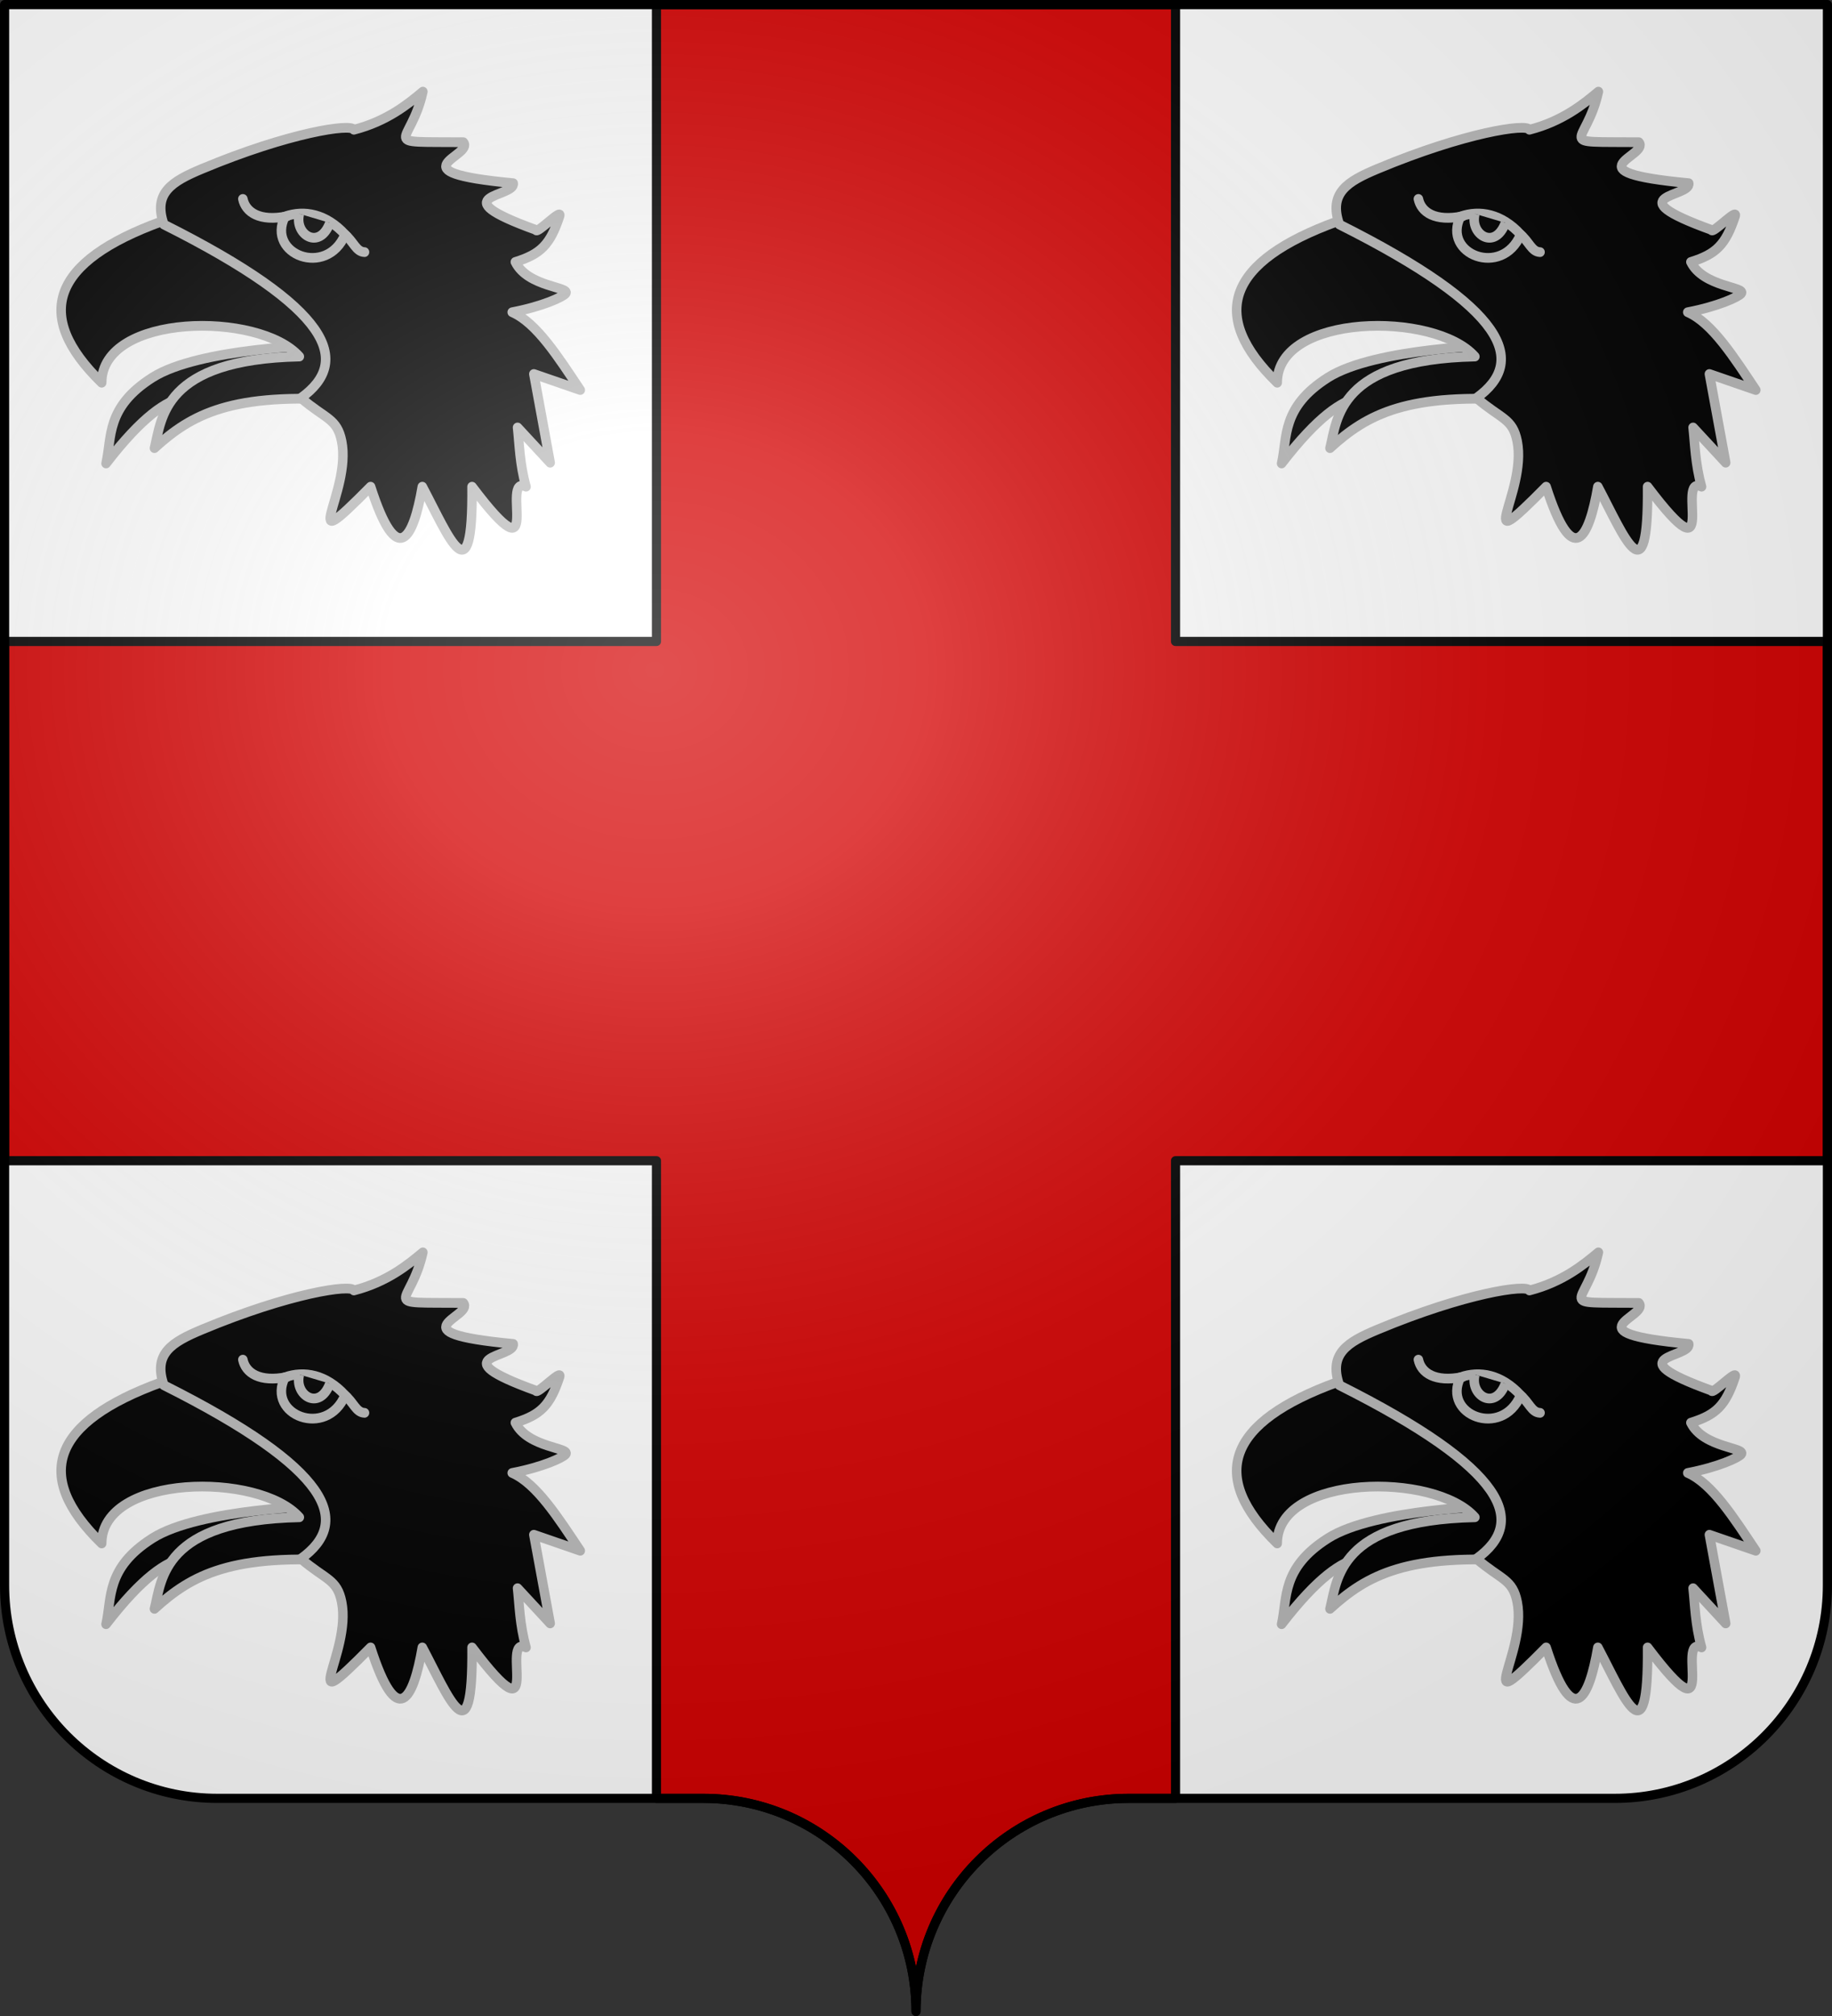 <?xml version="1.0" encoding="UTF-8" standalone="no"?>
<!-- Created with Inkscape (http://www.inkscape.org/) -->
<svg
   xmlns:svg="http://www.w3.org/2000/svg"
   xmlns="http://www.w3.org/2000/svg"
   xmlns:xlink="http://www.w3.org/1999/xlink"
   version="1.0"
   width="600"
   height="660"
   id="svg2">
  <rect width="100%" height="100%" fill="#333333" stroke="none"/>
  <defs
     id="defs6">
    <linearGradient
       id="linearGradient2893">
      <stop
         style="stop-color:#ffffff;stop-opacity:0.314"
         offset="0"
         id="stop2895" />
      <stop
         style="stop-color:#ffffff;stop-opacity:0.251"
         offset="0.19"
         id="stop2897" />
      <stop
         style="stop-color:#6b6b6b;stop-opacity:0.125"
         offset="0.6"
         id="stop2901" />
      <stop
         style="stop-color:#000000;stop-opacity:0.125"
         offset="1"
         id="stop2899" />
    </linearGradient>
    <radialGradient
       cx="285.186"
       cy="200.448"
       r="300"
       fx="285.186"
       fy="200.448"
       id="radialGradient11919"
       xlink:href="#linearGradient2893"
       gradientUnits="userSpaceOnUse"
       gradientTransform="matrix(1.551,0,0,1.35,-227.894,-51.264)" />
  </defs>
  <g
     id="layer1">
    <path
       d="M 300,658.499 C 300,619.995 331.203,588.746 369.65,588.746 C 408.097,588.746 490.403,588.746 528.85,588.746 C 567.297,588.746 598.5,557.496 598.5,518.992 L 598.5,1.5 L 1.5,1.5 L 1.5,518.992 C 1.5,557.496 32.703,588.746 71.15,588.746 C 109.597,588.746 191.903,588.746 230.35,588.746 C 268.797,588.746 300,619.995 300,658.499 z "
       style="fill:#ffffff;fill-opacity:1;fill-rule:nonzero;stroke:none;stroke-width:5;stroke-linecap:round;stroke-linejoin:round;stroke-miterlimit:4;stroke-dashoffset:0;stroke-opacity:1"
       id="path2014" />
    <path
       d="M 215,1.5 L 215,210 L 1.5,210 L 1.5,380 L 215,380 L 215,588.75 C 220.599,588.75 226.638,588.75 230.344,588.75 C 268.791,588.75 300,619.996 300,658.5 C 300,619.996 331.209,588.75 369.656,588.75 C 373.362,588.75 379.401,588.75 385,588.75 L 385,380 L 598.5,380 L 598.5,210 L 385,210 L 385,1.5 L 215,1.5 z "
       style="opacity:1;fill:#d40000;fill-opacity:1;fill-rule:evenodd;stroke:#000000;stroke-width:3;stroke-linecap:round;stroke-linejoin:round;stroke-miterlimit:4;stroke-dasharray:none;stroke-dashoffset:0;stroke-opacity:1"
       id="rect2169" />
    <g
       transform="matrix(3.286,0,0,3.354,-191.956,-28.592)"
       style="fill:#000000;stroke:#bababa;stroke-width:0.948;stroke-miterlimit:4;stroke-dasharray:none;stroke-opacity:1"
       id="g3187">
      <path
         d="M 90.687,28.238 L 94.082,26.319 L 96.086,29.295 L 92.836,31.462 L 90.687,28.238 z "
         style="fill:#000000;fill-opacity:1;fill-rule:nonzero;stroke:#bababa;stroke-width:0.948;stroke-linejoin:round;stroke-miterlimit:4;stroke-dasharray:none;stroke-opacity:1"
         id="rect17052" />
      <path
         d="M 90.863,42.2 C 90.532,42.2 78.288,42.465 73.613,45.372 C 68.938,48.28 69.582,51.204 68.987,53.764 C 76.347,44.436 77.969,48.305 82.203,46.165 L 90.863,42.2 z "
         style="fill:#000000;fill-rule:evenodd;stroke:#bababa;stroke-width:0.948;stroke-linecap:butt;stroke-linejoin:round;stroke-miterlimit:4;stroke-dasharray:none;stroke-opacity:1"
         id="path3235" />
      <path
         d="M 91.705,28.024 L 93,47.616 C 81.512,46.802 77.536,48.941 73.81,52.266 C 74.546,49.395 74.615,43.613 88.251,43.327 C 84.243,38.883 68.548,39.095 68.551,45.882 C 61.614,39.273 63.61,34.027 74.522,30.143 L 91.705,28.024 z "
         style="color:#000000;fill:#000000;fill-opacity:1;fill-rule:nonzero;stroke:#bababa;stroke-width:0.948;stroke-linecap:round;stroke-linejoin:round;marker:none;marker-start:none;marker-mid:none;marker-end:none;stroke-miterlimit:4;stroke-dasharray:none;stroke-dashoffset:0;stroke-opacity:1;visibility:visible;display:inline;overflow:visible"
         id="path31388" />
      <path
         d="M 100.562,17.469 C 99.094,18.671 96.998,20.356 93.688,21.188 C 93.442,20.557 87.259,21.441 78.562,25 C 75.525,26.243 73.656,27.361 74.75,30.438 C 91.44,38.639 93.532,43.768 88.406,47.375 C 90.896,49.463 92.012,49.349 92.469,51.594 C 93.491,56.616 87.704,63.62 95.353,56.031 C 98.017,64.15 99.619,61.102 100.508,56.031 C 103.168,60.948 105.554,66.998 105.464,56.031 C 112.892,65.669 108.149,54.781 110.844,56.031 C 110.204,53.792 110.181,51.829 110,50.25 L 113.25,53.688 L 111.625,45.031 L 116.25,46.594 C 114.064,43.39 111.914,40.047 109.469,39 C 112.542,38.424 114.511,37.504 114.781,37.188 C 115.355,36.516 111.016,36.567 109.781,34.094 C 112.284,33.33 113.244,32.433 114.188,29.625 C 114.476,28.767 111.883,31.43 111.844,30.969 C 102.106,27.516 109.858,27.803 109.562,26.406 C 97.395,25.285 105.756,23.755 104.594,22.406 C 95.882,22.338 99.355,22.871 100.562,17.469 z "
         style="color:#000000;fill:#000000;fill-opacity:1;fill-rule:nonzero;stroke:#bababa;stroke-width:0.948;stroke-linecap:butt;stroke-linejoin:round;marker:none;marker-start:none;marker-mid:none;marker-end:none;stroke-miterlimit:4;stroke-dasharray:none;stroke-dashoffset:0;stroke-opacity:1;visibility:visible;display:inline;overflow:visible"
         id="path13458" />
      <path
         d="M 86.819,29.659 C 88.732,29.002 90.91,29.391 92.812,31.414 C 90.975,35.667 84.94,33.342 86.819,29.659 z "
         style="fill:#000000;fill-rule:evenodd;stroke:#bababa;stroke-width:0.948;stroke-linecap:butt;stroke-linejoin:miter;stroke-miterlimit:4;stroke-dasharray:none;stroke-opacity:1"
         id="path4873" />
      <path
         d="M 82.621,27.941 C 82.899,29.234 84.273,30.178 87.023,29.635"
         style="fill:#000000;fill-rule:evenodd;stroke:#bababa;stroke-width:0.948;stroke-linecap:round;stroke-linejoin:miter;stroke-miterlimit:4;stroke-dasharray:none;stroke-opacity:1"
         id="path5760" />
      <path
         d="M 92.741,31.373 C 93.661,32.086 93.892,33.103 94.746,33.133"
         style="fill:#000000;fill-rule:evenodd;stroke:#bababa;stroke-width:0.948;stroke-linecap:round;stroke-linejoin:miter;stroke-miterlimit:4;stroke-dasharray:none;stroke-opacity:1"
         id="path5763" />
      <path
         d="M 88.258,29.395 C 87.713,31.388 90.236,33.032 91.293,30.279"
         style="fill:#000000;fill-rule:evenodd;stroke:#bababa;stroke-width:0.948;stroke-linecap:butt;stroke-linejoin:miter;stroke-miterlimit:4;stroke-dasharray:none;stroke-opacity:1"
         id="path5765" />
    </g>
    <use
       transform="translate(385,1.4382633e-6)"
       id="use3197"
       x="0"
       y="0"
       width="600"
       height="660"
       xlink:href="#g3187" />
    <use
       transform="translate(2.75e-6,380)"
       id="use3199"
       x="0"
       y="0"
       width="600"
       height="660"
       xlink:href="#g3187" />
    <use
       transform="translate(0,380)"
       id="use3203"
       x="0"
       y="0"
       width="600"
       height="660"
       xlink:href="#use3197" />
  </g>
  <g
     id="layer2" />
  <g
     id="layer3">
    <path
       d="M 1.5,1.5 L 1.5,518.991 C 1.5,557.496 32.703,588.746 71.15,588.746 C 109.597,588.746 191.903,588.746 230.35,588.746 C 268.797,588.745 300,619.996 300,658.5 C 300,619.996 331.203,588.746 369.65,588.746 C 408.097,588.745 490.403,588.746 528.85,588.746 C 567.297,588.746 598.5,557.496 598.5,518.991 L 598.5,1.5 L 1.5,1.5 z "
       style="fill:url(#radialGradient11919);fill-opacity:1;fill-rule:evenodd;stroke:none;stroke-width:3;stroke-linecap:butt;stroke-linejoin:miter;stroke-miterlimit:4;stroke-dasharray:none;stroke-opacity:1"
       id="path2875" />
  </g>
  <g
     id="layer4">
    <path
       d="M 300,658.5 C 300,619.996 331.203,588.746 369.65,588.746 C 408.097,588.746 490.403,588.746 528.85,588.746 C 567.297,588.746 598.5,557.497 598.5,518.993 L 598.5,1.5 L 1.5,1.5 L 1.5,518.993 C 1.5,557.497 32.703,588.746 71.15,588.746 C 109.597,588.746 191.903,588.746 230.35,588.746 C 268.797,588.746 300,619.996 300,658.5 z "
       style="fill:none;fill-opacity:1;fill-rule:nonzero;stroke:#000000;stroke-width:3;stroke-linecap:round;stroke-linejoin:round;stroke-miterlimit:4;stroke-dasharray:none;stroke-dashoffset:0;stroke-opacity:1"
       id="path1572" />
  </g>
</svg>
